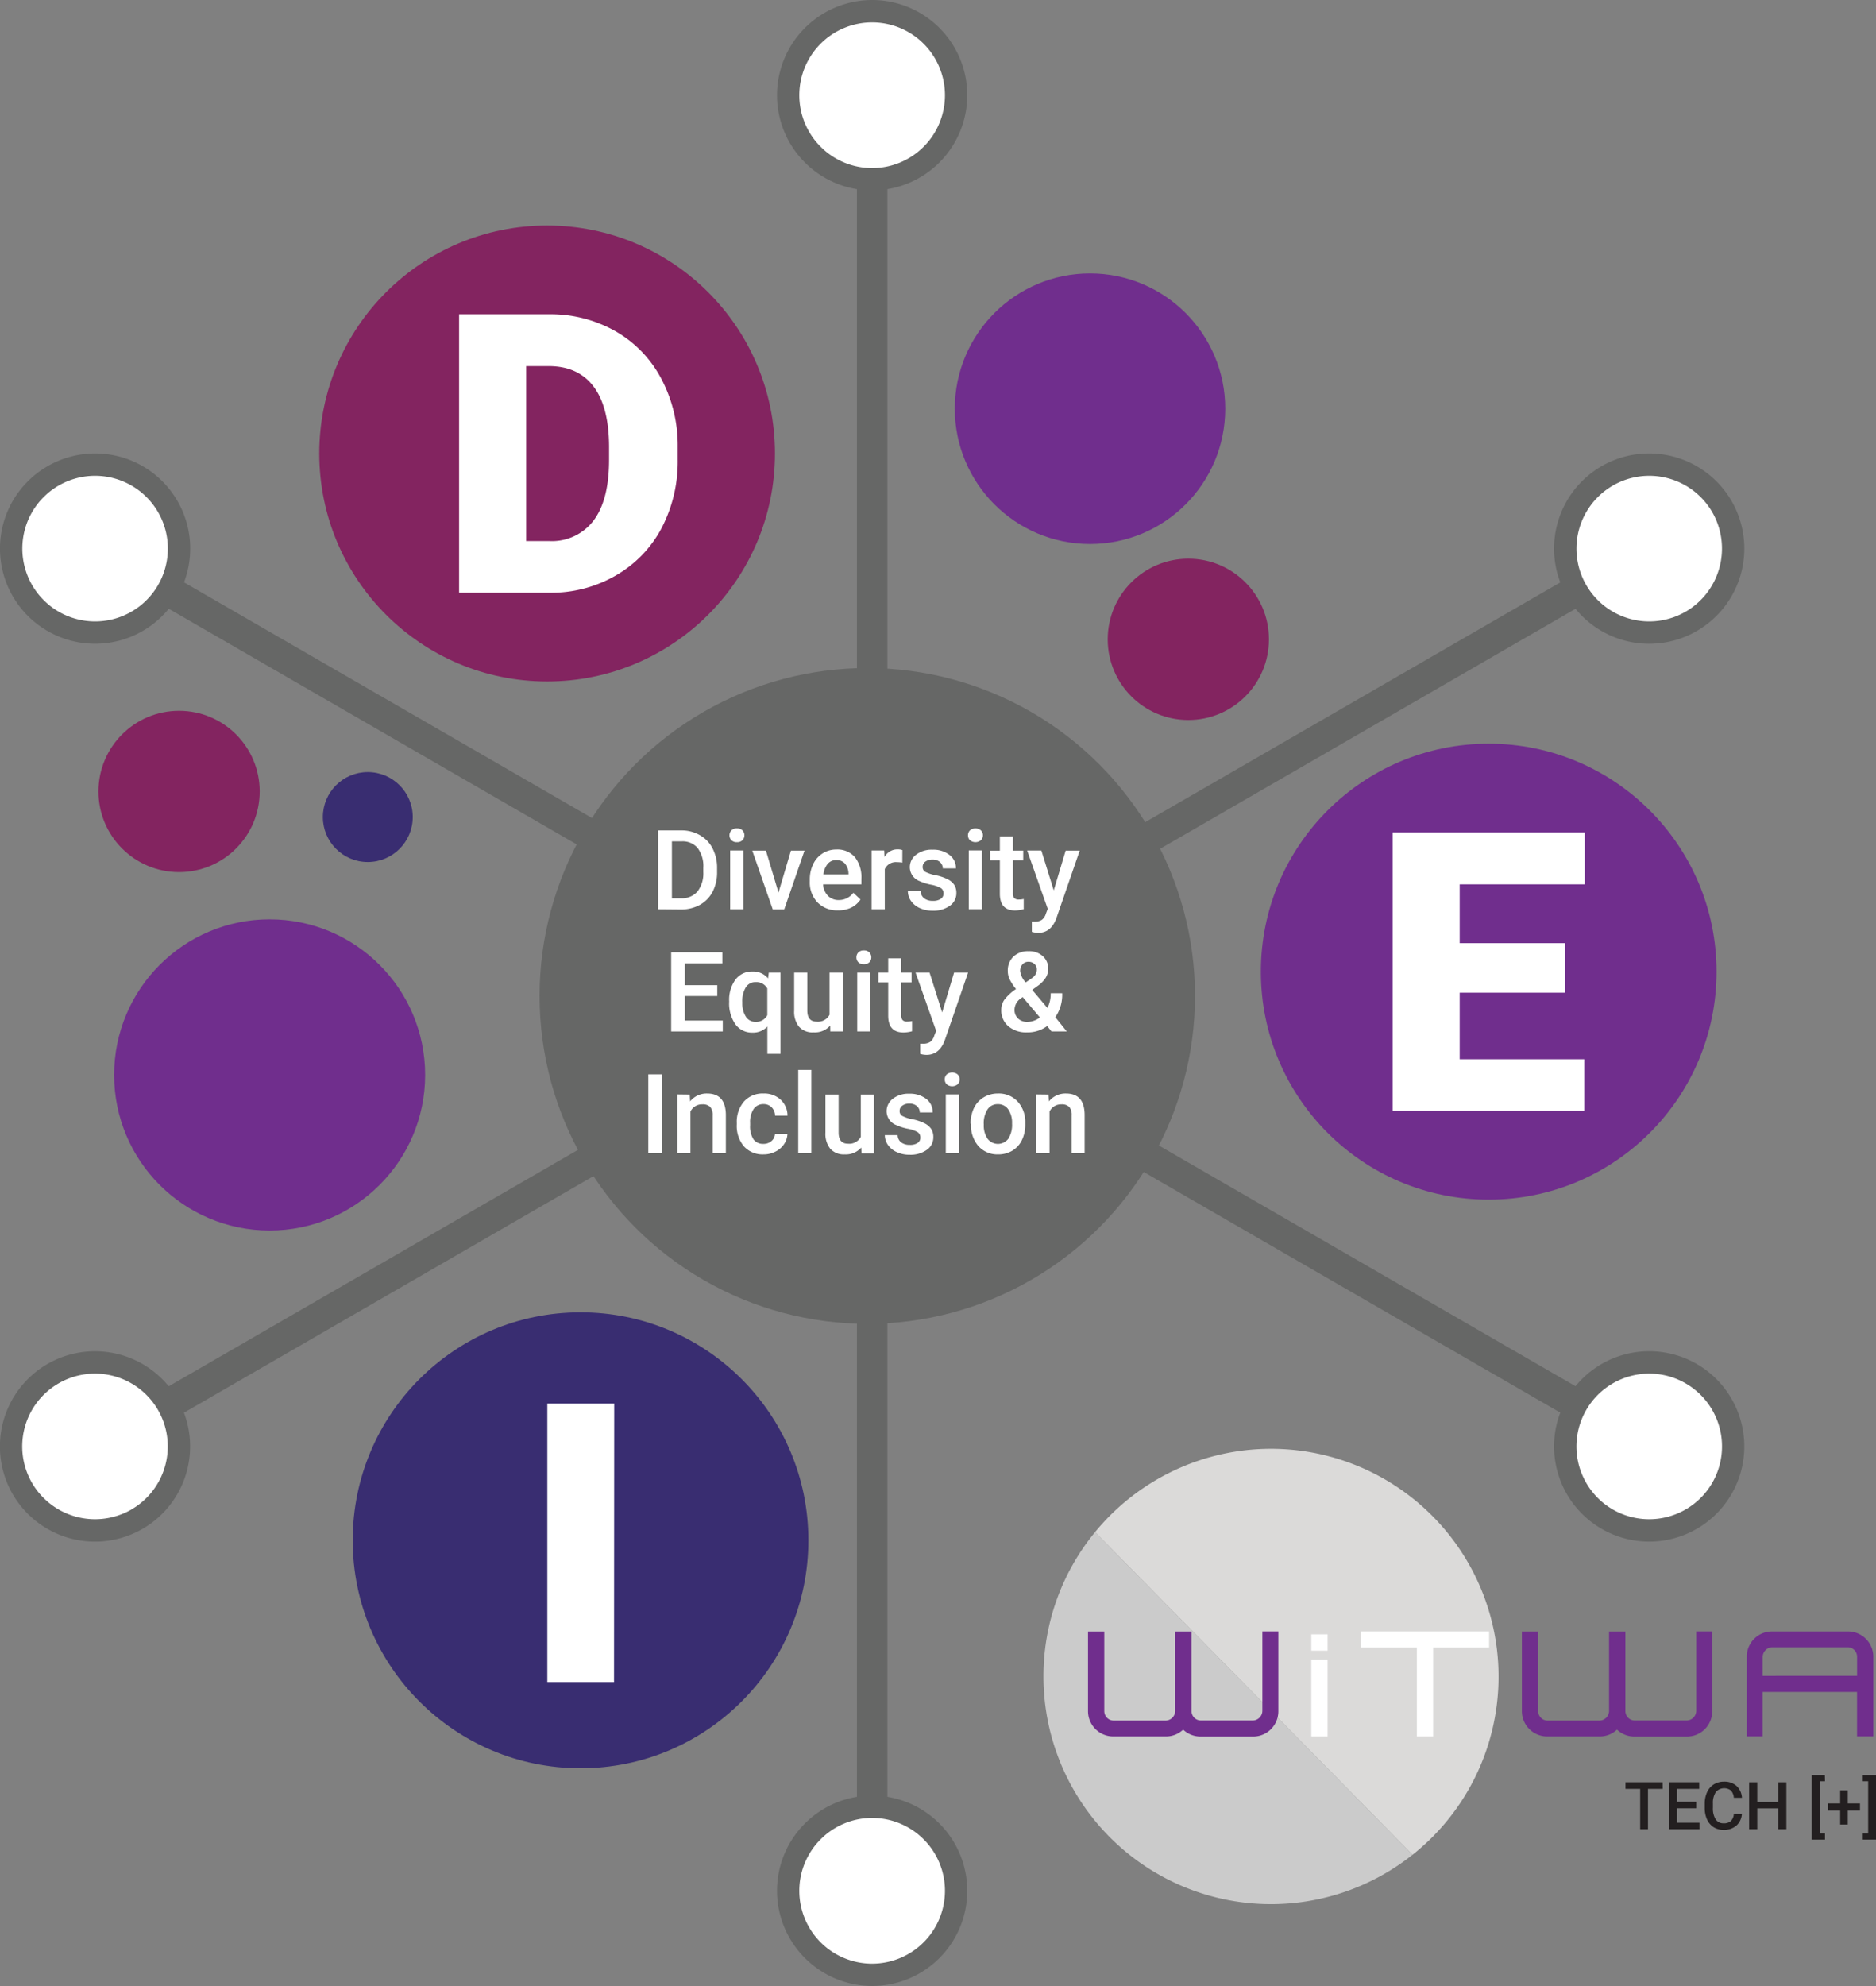 <?xml version="1.0" encoding="UTF-8"?> <svg xmlns="http://www.w3.org/2000/svg" id="Layer_1" data-name="Layer 1" viewBox="0 0 382.8 405"><rect x="0" y="0" width="382.8" height="405" fill="#808080" stroke="none"/><defs><style>.cls-1{fill:#cbcbcb;}.cls-2{fill:#dbdad9;}.cls-3{fill:#702e8d;}.cls-4{fill:#fff;}.cls-5{fill:#231f20;}.cls-6{fill:#832460;}.cls-7{fill:#392d71;}.cls-8{fill:#666766;}</style></defs><path class="cls-1" d="M252.24,368.54a46.43,46.43,0,0,0,75.31,36.36l-64.78-65.8A46.23,46.23,0,0,0,252.24,368.54Z" transform="translate(-39.32 -26.66)"></path><path class="cls-2" d="M345.1,368.54a46.43,46.43,0,0,0-82.33-29.44l64.78,65.8A46.32,46.32,0,0,0,345.1,368.54Z" transform="translate(-39.32 -26.66)"></path><path class="cls-3" d="M296.91,359.35v16.17a2,2,0,0,1-2,2l-10.53,0a1.93,1.93,0,0,1-1.93-1.93V359.37h-.06v0h-3.27v16.17a2,2,0,0,1-2,2l-10.54,0a1.94,1.94,0,0,1-1.93-1.93V359.37h-3.32V375.6a5.16,5.16,0,0,0,5.16,5.17l10.75,0a5.08,5.08,0,0,0,3.5-1.39,5.16,5.16,0,0,0,3.54,1.41l10.75,0a5.14,5.14,0,0,0,5.14-5.14V359.35Z" transform="translate(-39.32 -26.66)"></path><path class="cls-3" d="M385.44,359.35v16.17a2,2,0,0,1-2,2l-10.53,0a1.93,1.93,0,0,1-1.93-1.93V359.37h-.06v0h-3.27v16.17a2,2,0,0,1-2,2l-10.54,0a1.94,1.94,0,0,1-1.93-1.93V359.37h-3.32V375.6a5.16,5.16,0,0,0,5.17,5.17l10.74,0a5.08,5.08,0,0,0,3.5-1.39,5.16,5.16,0,0,0,3.54,1.41l10.75,0a5.14,5.14,0,0,0,5.14-5.14V359.35Z" transform="translate(-39.32 -26.66)"></path><path class="cls-3" d="M416.43,359.36H400.89a5.14,5.14,0,0,0-5.14,5.14v16.26H399V371.7h19.25v9.06h3.32V364.52A5.16,5.16,0,0,0,416.43,359.36ZM399,368.42v-3.84a2,2,0,0,1,2-2h15.33a1.93,1.93,0,0,1,1.93,1.93v3.9Z" transform="translate(-39.32 -26.66)"></path><rect class="cls-4" x="267.57" y="338.45" width="3.33" height="15.66"></rect><polygon class="cls-4" points="303.85 332.69 277.69 332.69 277.69 335.97 289.11 335.97 289.11 354.11 292.43 354.11 292.43 335.97 303.85 335.97 303.85 332.69"></polygon><rect class="cls-4" x="267.57" y="333.29" width="3.33" height="3.33"></rect><path class="cls-5" d="M378.59,391.46h-3v8.23H374v-8.23H371v-1.34h7.58Z" transform="translate(-39.32 -26.66)"></path><path class="cls-5" d="M385.44,395.42h-3.93v2.94h4.59v1.33h-6.25v-9.57h6.2v1.34h-4.54v2.64h3.93Z" transform="translate(-39.32 -26.66)"></path><path class="cls-5" d="M394.75,396.57a3.46,3.46,0,0,1-1.13,2.39,3.86,3.86,0,0,1-2.62.86,3.79,3.79,0,0,1-2-.54,3.67,3.67,0,0,1-1.34-1.54,5.61,5.61,0,0,1-.49-2.32v-.9a5.59,5.59,0,0,1,.48-2.38,3.63,3.63,0,0,1,1.37-1.59,3.88,3.88,0,0,1,2.08-.56,3.73,3.73,0,0,1,2.55.86,3.61,3.61,0,0,1,1.12,2.43h-1.66a2.37,2.37,0,0,0-.6-1.49,2.25,2.25,0,0,0-3.08.33,4,4,0,0,0-.59,2.33v.85a4.18,4.18,0,0,0,.55,2.36,1.83,1.83,0,0,0,1.63.82,2.17,2.17,0,0,0,1.47-.44,2.26,2.26,0,0,0,.62-1.47Z" transform="translate(-39.32 -26.66)"></path><path class="cls-5" d="M403.83,399.69h-1.66v-4.25h-4.28v4.25h-1.66v-9.57h1.66v4h4.28v-4h1.66Z" transform="translate(-39.32 -26.66)"></path><path class="cls-5" d="M411.71,389.91h-1.08v10.66h1.08v1.24H409V388.67h2.68Z" transform="translate(-39.32 -26.66)"></path><path class="cls-5" d="M416.36,394.43h2.49v1.45h-2.49v2.85h-1.55v-2.85H412.3v-1.45h2.51v-2.66h1.55Z" transform="translate(-39.32 -26.66)"></path><path class="cls-5" d="M419.42,388.67h2.7v13.14h-2.7v-1.24h1.1V389.91h-1.1Z" transform="translate(-39.32 -26.66)"></path><circle class="cls-6" cx="111.64" cy="92.48" r="46.49"></circle><circle class="cls-6" cx="242.48" cy="130.38" r="16.45"></circle><circle class="cls-6" cx="36.54" cy="161.4" r="16.45"></circle><circle class="cls-7" cx="75.05" cy="166.62" r="9.17"></circle><circle class="cls-7" cx="118.46" cy="314.11" r="46.49"></circle><circle class="cls-3" cx="55.02" cy="219.21" r="31.73"></circle><circle class="cls-3" cx="303.77" cy="198.15" r="46.49"></circle><circle class="cls-8" cx="176.97" cy="203.1" r="66.87"></circle><circle class="cls-3" cx="222.42" cy="83.35" r="27.59"></circle><rect class="cls-8" x="214.17" y="46.02" width="6.22" height="368.12" transform="translate(-129.93 276.55) rotate(-60)"></rect><path class="cls-4" d="M384.41,306.79a17.13,17.13,0,1,1-23.4,6.27A17.13,17.13,0,0,1,384.41,306.79Z" transform="translate(-39.32 -26.66)"></path><path class="cls-8" d="M385.55,304.82a19.41,19.41,0,1,0,7.1,26.51,19.42,19.42,0,0,0-7.1-26.51Zm-17.13,29.67a14.85,14.85,0,1,1,20.29-5.44,14.87,14.87,0,0,1-20.29,5.44Z" transform="translate(-39.32 -26.66)"></path><path class="cls-4" d="M67.29,123.7a17.13,17.13,0,1,0,6.27,23.4A17.13,17.13,0,0,0,67.29,123.7Z" transform="translate(-39.32 -26.66)"></path><path class="cls-8" d="M68.43,121.72a19.41,19.41,0,1,1-26.52,7.11,19.45,19.45,0,0,1,26.52-7.11ZM51.3,151.4a14.85,14.85,0,1,0-5.44-20.29A14.87,14.87,0,0,0,51.3,151.4Z" transform="translate(-39.32 -26.66)"></path><rect class="cls-8" x="33.22" y="226.97" width="368.12" height="6.22" transform="translate(-125.25 112.81) rotate(-30)"></rect><path class="cls-4" d="M367.28,123.7A17.13,17.13,0,1,1,361,147.1,17.13,17.13,0,0,1,367.28,123.7Z" transform="translate(-39.32 -26.66)"></path><path class="cls-8" d="M366.14,121.72a19.41,19.41,0,1,0,26.51,7.11,19.44,19.44,0,0,0-26.51-7.11C356.87,127.08,375.41,116.37,366.14,121.72Zm17.13,29.68a14.85,14.85,0,1,1,5.44-20.29,14.88,14.88,0,0,1-5.44,20.29Z" transform="translate(-39.32 -26.66)"></path><path class="cls-4" d="M50.16,306.79a17.13,17.13,0,1,0,23.4,6.27A17.12,17.12,0,0,0,50.16,306.79Z" transform="translate(-39.32 -26.66)"></path><path class="cls-8" d="M49,304.82a19.41,19.41,0,1,1-7.11,26.51A19.43,19.43,0,0,1,49,304.82Zm17.13,29.67a14.85,14.85,0,1,0-20.29-5.44,14.87,14.87,0,0,0,20.29,5.44C73.24,330.39,59.05,338.58,66.15,334.49Z" transform="translate(-39.32 -26.66)"></path><rect class="cls-8" x="174.86" y="18.44" width="6.22" height="368.12"></rect><path class="cls-4" d="M200.15,46.07A17.13,17.13,0,1,1,217.28,63.2,17.13,17.13,0,0,1,200.15,46.07Z" transform="translate(-39.32 -26.66)"></path><path class="cls-8" d="M197.87,46.07a19.41,19.41,0,1,0,19.41-19.41,19.44,19.44,0,0,0-19.41,19.41Zm34.27,0a14.86,14.86,0,1,1-14.86-14.85,14.87,14.87,0,0,1,14.86,14.85Z" transform="translate(-39.32 -26.66)"></path><path class="cls-4" d="M200.15,412.25a17.13,17.13,0,1,0,17.13-17.13A17.13,17.13,0,0,0,200.15,412.25Z" transform="translate(-39.32 -26.66)"></path><path class="cls-8" d="M197.87,412.25a19.41,19.41,0,1,1,19.41,19.41,19.44,19.44,0,0,1-19.41-19.41Zm34.27,0a14.86,14.86,0,1,0-14.86,14.86,14.87,14.87,0,0,0,14.86-14.86Z" transform="translate(-39.32 -26.66)"></path><path class="cls-4" d="M133,147.53V90.75h18.29a26.85,26.85,0,0,1,13.53,3.41,24,24,0,0,1,9.38,9.63,29,29,0,0,1,3.41,13.94v2.62a29.32,29.32,0,0,1-3.29,14A24.13,24.13,0,0,1,165,144a26.27,26.27,0,0,1-13.36,3.53Zm13.69-46.21V137h4.75a10.65,10.65,0,0,0,9-4.19q3.17-4.2,3.16-12.46v-2.46q0-8.22-3.16-12.4t-9.2-4.17Z" transform="translate(-39.32 -26.66)"></path><path class="cls-4" d="M358.7,229.1H337.17v13.57H362.6V253.2H323.49V196.42h39.19V207H337.17v12H358.7Z" transform="translate(-39.32 -26.66)"></path><path class="cls-4" d="M164.61,369.68H151V312.9h13.65Z" transform="translate(-39.32 -26.66)"></path><path class="cls-4" d="M174.38,261.85H171.6v-16.1h2.78Z" transform="translate(-39.32 -26.66)"></path><path class="cls-4" d="M180.06,249.88l.08,1.39a4.29,4.29,0,0,1,3.48-1.61q3.74,0,3.81,4.28v7.91h-2.69V254.1a2.52,2.52,0,0,0-.49-1.69,2.1,2.1,0,0,0-1.61-.54,2.59,2.59,0,0,0-2.43,1.47v8.51h-2.68v-12Z" transform="translate(-39.32 -26.66)"></path><path class="cls-4" d="M195.08,259.93a2.43,2.43,0,0,0,1.67-.59,2,2,0,0,0,.71-1.45H200a4,4,0,0,1-.69,2.09,4.55,4.55,0,0,1-1.77,1.53,5.25,5.25,0,0,1-2.41.57,5.13,5.13,0,0,1-4-1.63,6.44,6.44,0,0,1-1.47-4.49v-.28a6.34,6.34,0,0,1,1.46-4.37,5.05,5.05,0,0,1,4-1.65,4.9,4.9,0,0,1,3.48,1.25,4.43,4.43,0,0,1,1.41,3.27h-2.53a2.48,2.48,0,0,0-.7-1.7,2.28,2.28,0,0,0-1.68-.66,2.36,2.36,0,0,0-2,1,4.84,4.84,0,0,0-.72,2.87v.43a4.88,4.88,0,0,0,.7,2.9A2.37,2.37,0,0,0,195.08,259.93Z" transform="translate(-39.32 -26.66)"></path><path class="cls-4" d="M204.88,261.85H202.2v-17h2.68Z" transform="translate(-39.32 -26.66)"></path><path class="cls-4" d="M215.06,260.68a4.17,4.17,0,0,1-3.36,1.4,3.72,3.72,0,0,1-2.95-1.14,4.84,4.84,0,0,1-1-3.3v-7.76h2.69v7.73q0,2.28,1.89,2.28a2.65,2.65,0,0,0,2.64-1.41v-8.6h2.69v12h-2.53Z" transform="translate(-39.32 -26.66)"></path><path class="cls-4" d="M227.11,258.6a1.22,1.22,0,0,0-.59-1.09,6.56,6.56,0,0,0-2-.67,10,10,0,0,1-2.29-.73,3.06,3.06,0,0,1-2-2.82,3.21,3.21,0,0,1,1.31-2.59,5.16,5.16,0,0,1,3.31-1,5.4,5.4,0,0,1,3.47,1.06,3.38,3.38,0,0,1,1.32,2.76H227a1.67,1.67,0,0,0-.58-1.29,2.21,2.21,0,0,0-1.53-.51,2.32,2.32,0,0,0-1.44.41,1.28,1.28,0,0,0-.56,1.09,1.1,1.1,0,0,0,.52,1,7.12,7.12,0,0,0,2.1.69,9.82,9.82,0,0,1,2.49.84,3.5,3.5,0,0,1,1.34,1.15,3,3,0,0,1,.43,1.64,3.1,3.1,0,0,1-1.33,2.61,5.73,5.73,0,0,1-3.51,1,6.07,6.07,0,0,1-2.62-.54,4.3,4.3,0,0,1-1.8-1.46,3.47,3.47,0,0,1-.64-2h2.61a1.91,1.91,0,0,0,.72,1.47,2.81,2.81,0,0,0,1.76.51,2.73,2.73,0,0,0,1.62-.4A1.24,1.24,0,0,0,227.11,258.6Z" transform="translate(-39.32 -26.66)"></path><path class="cls-4" d="M232.1,246.78a1.42,1.42,0,0,1,.39-1,1.75,1.75,0,0,1,2.25,0,1.39,1.39,0,0,1,.4,1,1.37,1.37,0,0,1-.4,1,1.78,1.78,0,0,1-2.25,0A1.4,1.4,0,0,1,232.1,246.78ZM235,261.85h-2.69v-12H235Z" transform="translate(-39.32 -26.66)"></path><path class="cls-4" d="M237.38,255.76a7.13,7.13,0,0,1,.69-3.17,5.17,5.17,0,0,1,2-2.17,5.57,5.57,0,0,1,2.9-.76,5.22,5.22,0,0,1,3.93,1.56,6.12,6.12,0,0,1,1.63,4.14l0,.63a7.07,7.07,0,0,1-.69,3.17,5.06,5.06,0,0,1-1.94,2.15,5.57,5.57,0,0,1-2.93.77,5.19,5.19,0,0,1-4-1.69,6.46,6.46,0,0,1-1.52-4.5Zm2.68.23a4.79,4.79,0,0,0,.77,2.89,2.66,2.66,0,0,0,4.24,0,5.31,5.31,0,0,0,.76-3.11,4.78,4.78,0,0,0-.78-2.88,2.49,2.49,0,0,0-2.12-1.06,2.45,2.45,0,0,0-2.09,1.05A5.16,5.16,0,0,0,240.06,256Z" transform="translate(-39.32 -26.66)"></path><path class="cls-4" d="M253.27,249.88l.08,1.39a4.32,4.32,0,0,1,3.49-1.61q3.74,0,3.8,4.28v7.91H258V254.1a2.47,2.47,0,0,0-.49-1.69,2.08,2.08,0,0,0-1.61-.54,2.59,2.59,0,0,0-2.42,1.47v8.51h-2.69v-12Z" transform="translate(-39.32 -26.66)"></path><path class="cls-4" d="M173.63,212.09V196h4.75a7.48,7.48,0,0,1,3.79,1,6.42,6.42,0,0,1,2.56,2.7,8.51,8.51,0,0,1,.91,4v.81a8.52,8.52,0,0,1-.91,4,6.46,6.46,0,0,1-2.6,2.68,7.92,7.92,0,0,1-3.87.94Zm2.79-13.85v11.61h1.83a4.2,4.2,0,0,0,3.38-1.38,6,6,0,0,0,1.2-3.95v-.9a6.15,6.15,0,0,0-1.14-4,4,4,0,0,0-3.31-1.38Z" transform="translate(-39.32 -26.66)"></path><path class="cls-4" d="M188.17,197a1.4,1.4,0,0,1,.4-1,1.48,1.48,0,0,1,1.12-.41,1.52,1.52,0,0,1,1.13.41,1.44,1.44,0,0,1,.4,1,1.41,1.41,0,0,1-.4,1,1.51,1.51,0,0,1-1.13.4,1.48,1.48,0,0,1-1.12-.4A1.37,1.37,0,0,1,188.17,197ZM191,212.09h-2.69v-12H191Z" transform="translate(-39.32 -26.66)"></path><path class="cls-4" d="M198.17,208.68l2.54-8.56h2.77l-4.14,12H197l-4.18-12h2.79Z" transform="translate(-39.32 -26.66)"></path><path class="cls-4" d="M210.29,212.31a5.58,5.58,0,0,1-4.15-1.61,5.88,5.88,0,0,1-1.58-4.29v-.33a7.17,7.17,0,0,1,.69-3.2,5.27,5.27,0,0,1,1.94-2.2,5.15,5.15,0,0,1,2.79-.78,4.73,4.73,0,0,1,3.78,1.55,6.68,6.68,0,0,1,1.33,4.42V207h-7.82a3.6,3.6,0,0,0,1,2.35,3,3,0,0,0,2.18.86,3.65,3.65,0,0,0,3-1.49l1.45,1.38a4.87,4.87,0,0,1-1.92,1.67A6.07,6.07,0,0,1,210.29,212.31ZM210,202.05a2.25,2.25,0,0,0-1.79.78,4,4,0,0,0-.87,2.15h5.12v-.2a3.26,3.26,0,0,0-.72-2A2.24,2.24,0,0,0,210,202.05Z" transform="translate(-39.32 -26.66)"></path><path class="cls-4" d="M223.44,202.57a6.5,6.5,0,0,0-1.09-.09,2.46,2.46,0,0,0-2.49,1.42v8.19h-2.69v-12h2.57l.06,1.33a3,3,0,0,1,2.7-1.55,2.59,2.59,0,0,1,.95.15Z" transform="translate(-39.32 -26.66)"></path><path class="cls-4" d="M231.85,208.83a1.22,1.22,0,0,0-.59-1.09,6.56,6.56,0,0,0-2-.67,10.5,10.5,0,0,1-2.29-.72,3.06,3.06,0,0,1-2-2.83,3.17,3.17,0,0,1,1.31-2.58,5.1,5.1,0,0,1,3.31-1,5.34,5.34,0,0,1,3.47,1.06,3.36,3.36,0,0,1,1.32,2.75h-2.68a1.7,1.7,0,0,0-.58-1.29,2.21,2.21,0,0,0-1.53-.51,2.39,2.39,0,0,0-1.44.41,1.29,1.29,0,0,0-.56,1.09,1.11,1.11,0,0,0,.52,1,7.78,7.78,0,0,0,2.1.69,9.86,9.86,0,0,1,2.49.83,3.5,3.5,0,0,1,1.34,1.15,3,3,0,0,1,.43,1.64,3.11,3.11,0,0,1-1.34,2.62,5.74,5.74,0,0,1-3.5,1,6.22,6.22,0,0,1-2.62-.53,4.38,4.38,0,0,1-1.8-1.46,3.53,3.53,0,0,1-.64-2h2.61a1.91,1.91,0,0,0,.72,1.47,2.81,2.81,0,0,0,1.76.51,2.73,2.73,0,0,0,1.62-.4A1.27,1.27,0,0,0,231.85,208.83Z" transform="translate(-39.32 -26.66)"></path><path class="cls-4" d="M236.84,197a1.44,1.44,0,0,1,.39-1,1.75,1.75,0,0,1,2.25,0,1.4,1.4,0,0,1,.4,1,1.37,1.37,0,0,1-.4,1,1.78,1.78,0,0,1-2.25,0A1.4,1.4,0,0,1,236.84,197Zm2.85,15.08H237v-12h2.69Z" transform="translate(-39.32 -26.66)"></path><path class="cls-4" d="M246,197.21v2.91h2.11v2H246v6.68a1.47,1.47,0,0,0,.27,1,1.26,1.26,0,0,0,1,.3,3.83,3.83,0,0,0,.94-.11v2.08a6.71,6.71,0,0,1-1.77.26q-3.1,0-3.1-3.42v-6.78h-2v-2h2v-2.91Z" transform="translate(-39.32 -26.66)"></path><path class="cls-4" d="M254.34,208.24l2.43-8.12h2.87l-4.76,13.78q-1.09,3-3.71,3a4.9,4.9,0,0,1-1.3-.2v-2.09l.51,0a2.58,2.58,0,0,0,1.53-.37,2.39,2.39,0,0,0,.82-1.24l.38-1-4.2-11.9h2.9Z" transform="translate(-39.32 -26.66)"></path><path class="cls-4" d="M185.68,229.78h-6.61v5h7.73V237H176.27V220.86h10.45v2.26h-7.65v4.45h6.61Z" transform="translate(-39.32 -26.66)"></path><path class="cls-4" d="M188.11,230.89a7,7,0,0,1,1.28-4.46,4.17,4.17,0,0,1,3.47-1.65,3.94,3.94,0,0,1,3.18,1.4l.15-1.18h2.39v16.57H195.9V236a4,4,0,0,1-3.06,1.24,4.14,4.14,0,0,1-3.44-1.67A7.45,7.45,0,0,1,188.11,230.89Zm2.68.23a5,5,0,0,0,.73,2.88,2.3,2.3,0,0,0,2,1.05,2.56,2.56,0,0,0,2.37-1.37v-5.44a2.55,2.55,0,0,0-2.35-1.3,2.34,2.34,0,0,0-2,1A5.42,5.42,0,0,0,190.79,231.12Z" transform="translate(-39.32 -26.66)"></path><path class="cls-4" d="M208.73,235.8a4.16,4.16,0,0,1-3.36,1.39,3.71,3.71,0,0,1-3-1.14,4.84,4.84,0,0,1-1-3.3V225h2.68v7.72c0,1.52.63,2.28,1.9,2.28a2.67,2.67,0,0,0,2.64-1.4V225h2.69v12h-2.54Z" transform="translate(-39.32 -26.66)"></path><path class="cls-4" d="M214.07,221.89a1.45,1.45,0,0,1,.39-1,1.52,1.52,0,0,1,1.13-.41,1.54,1.54,0,0,1,1.13.41,1.45,1.45,0,0,1,.39,1,1.39,1.39,0,0,1-.39,1,1.54,1.54,0,0,1-1.13.41,1.52,1.52,0,0,1-1.13-.41A1.39,1.39,0,0,1,214.07,221.89ZM216.93,237h-2.69V225h2.69Z" transform="translate(-39.32 -26.66)"></path><path class="cls-4" d="M223.22,222.09V225h2.11v2h-2.11v6.68a1.47,1.47,0,0,0,.27,1,1.24,1.24,0,0,0,1,.31,4.38,4.38,0,0,0,.94-.11v2.08a6.57,6.57,0,0,1-1.77.25q-3.1,0-3.1-3.42V227h-2v-2h2v-2.91Z" transform="translate(-39.32 -26.66)"></path><path class="cls-4" d="M231.57,233.12,234,225h2.86l-4.75,13.78c-.73,2-2,3-3.72,3a4.63,4.63,0,0,1-1.3-.2v-2.08l.51,0a2.65,2.65,0,0,0,1.53-.37,2.42,2.42,0,0,0,.82-1.25l.39-1L226.14,225H229Z" transform="translate(-39.32 -26.66)"></path><path class="cls-4" d="M243.63,232.62a3.65,3.65,0,0,1,.61-2.05,9.86,9.86,0,0,1,2.4-2.22,10.11,10.11,0,0,1-1.31-2,3.88,3.88,0,0,1-.37-1.61,3.94,3.94,0,0,1,1.15-3,4.32,4.32,0,0,1,3.1-1.1,4.09,4.09,0,0,1,2.88,1,3.33,3.33,0,0,1,1.12,2.56,3.51,3.51,0,0,1-.51,1.85,6,6,0,0,1-1.67,1.69l-1.09.79,3.11,3.68a6.44,6.44,0,0,0,.67-3h2.34a8,8,0,0,1-1.4,4.88L257,237h-3.12L253,235.9a6.67,6.67,0,0,1-4.11,1.29,5.6,5.6,0,0,1-3.83-1.26A4.23,4.23,0,0,1,243.63,232.62Zm5.33,2.43a4.15,4.15,0,0,0,2.55-.91L248,230l-.34.24a2.87,2.87,0,0,0-1.33,2.3,2.43,2.43,0,0,0,.72,1.82A2.66,2.66,0,0,0,249,235.05Zm-1.48-10.38a4.08,4.08,0,0,0,1.14,2.33l1.23-.84.34-.27a2,2,0,0,0,.69-1.56,1.41,1.41,0,0,0-.48-1.08,1.67,1.67,0,0,0-1.2-.45,1.58,1.58,0,0,0-1.25.53A2,2,0,0,0,247.48,224.67Z" transform="translate(-39.32 -26.66)"></path></svg> 